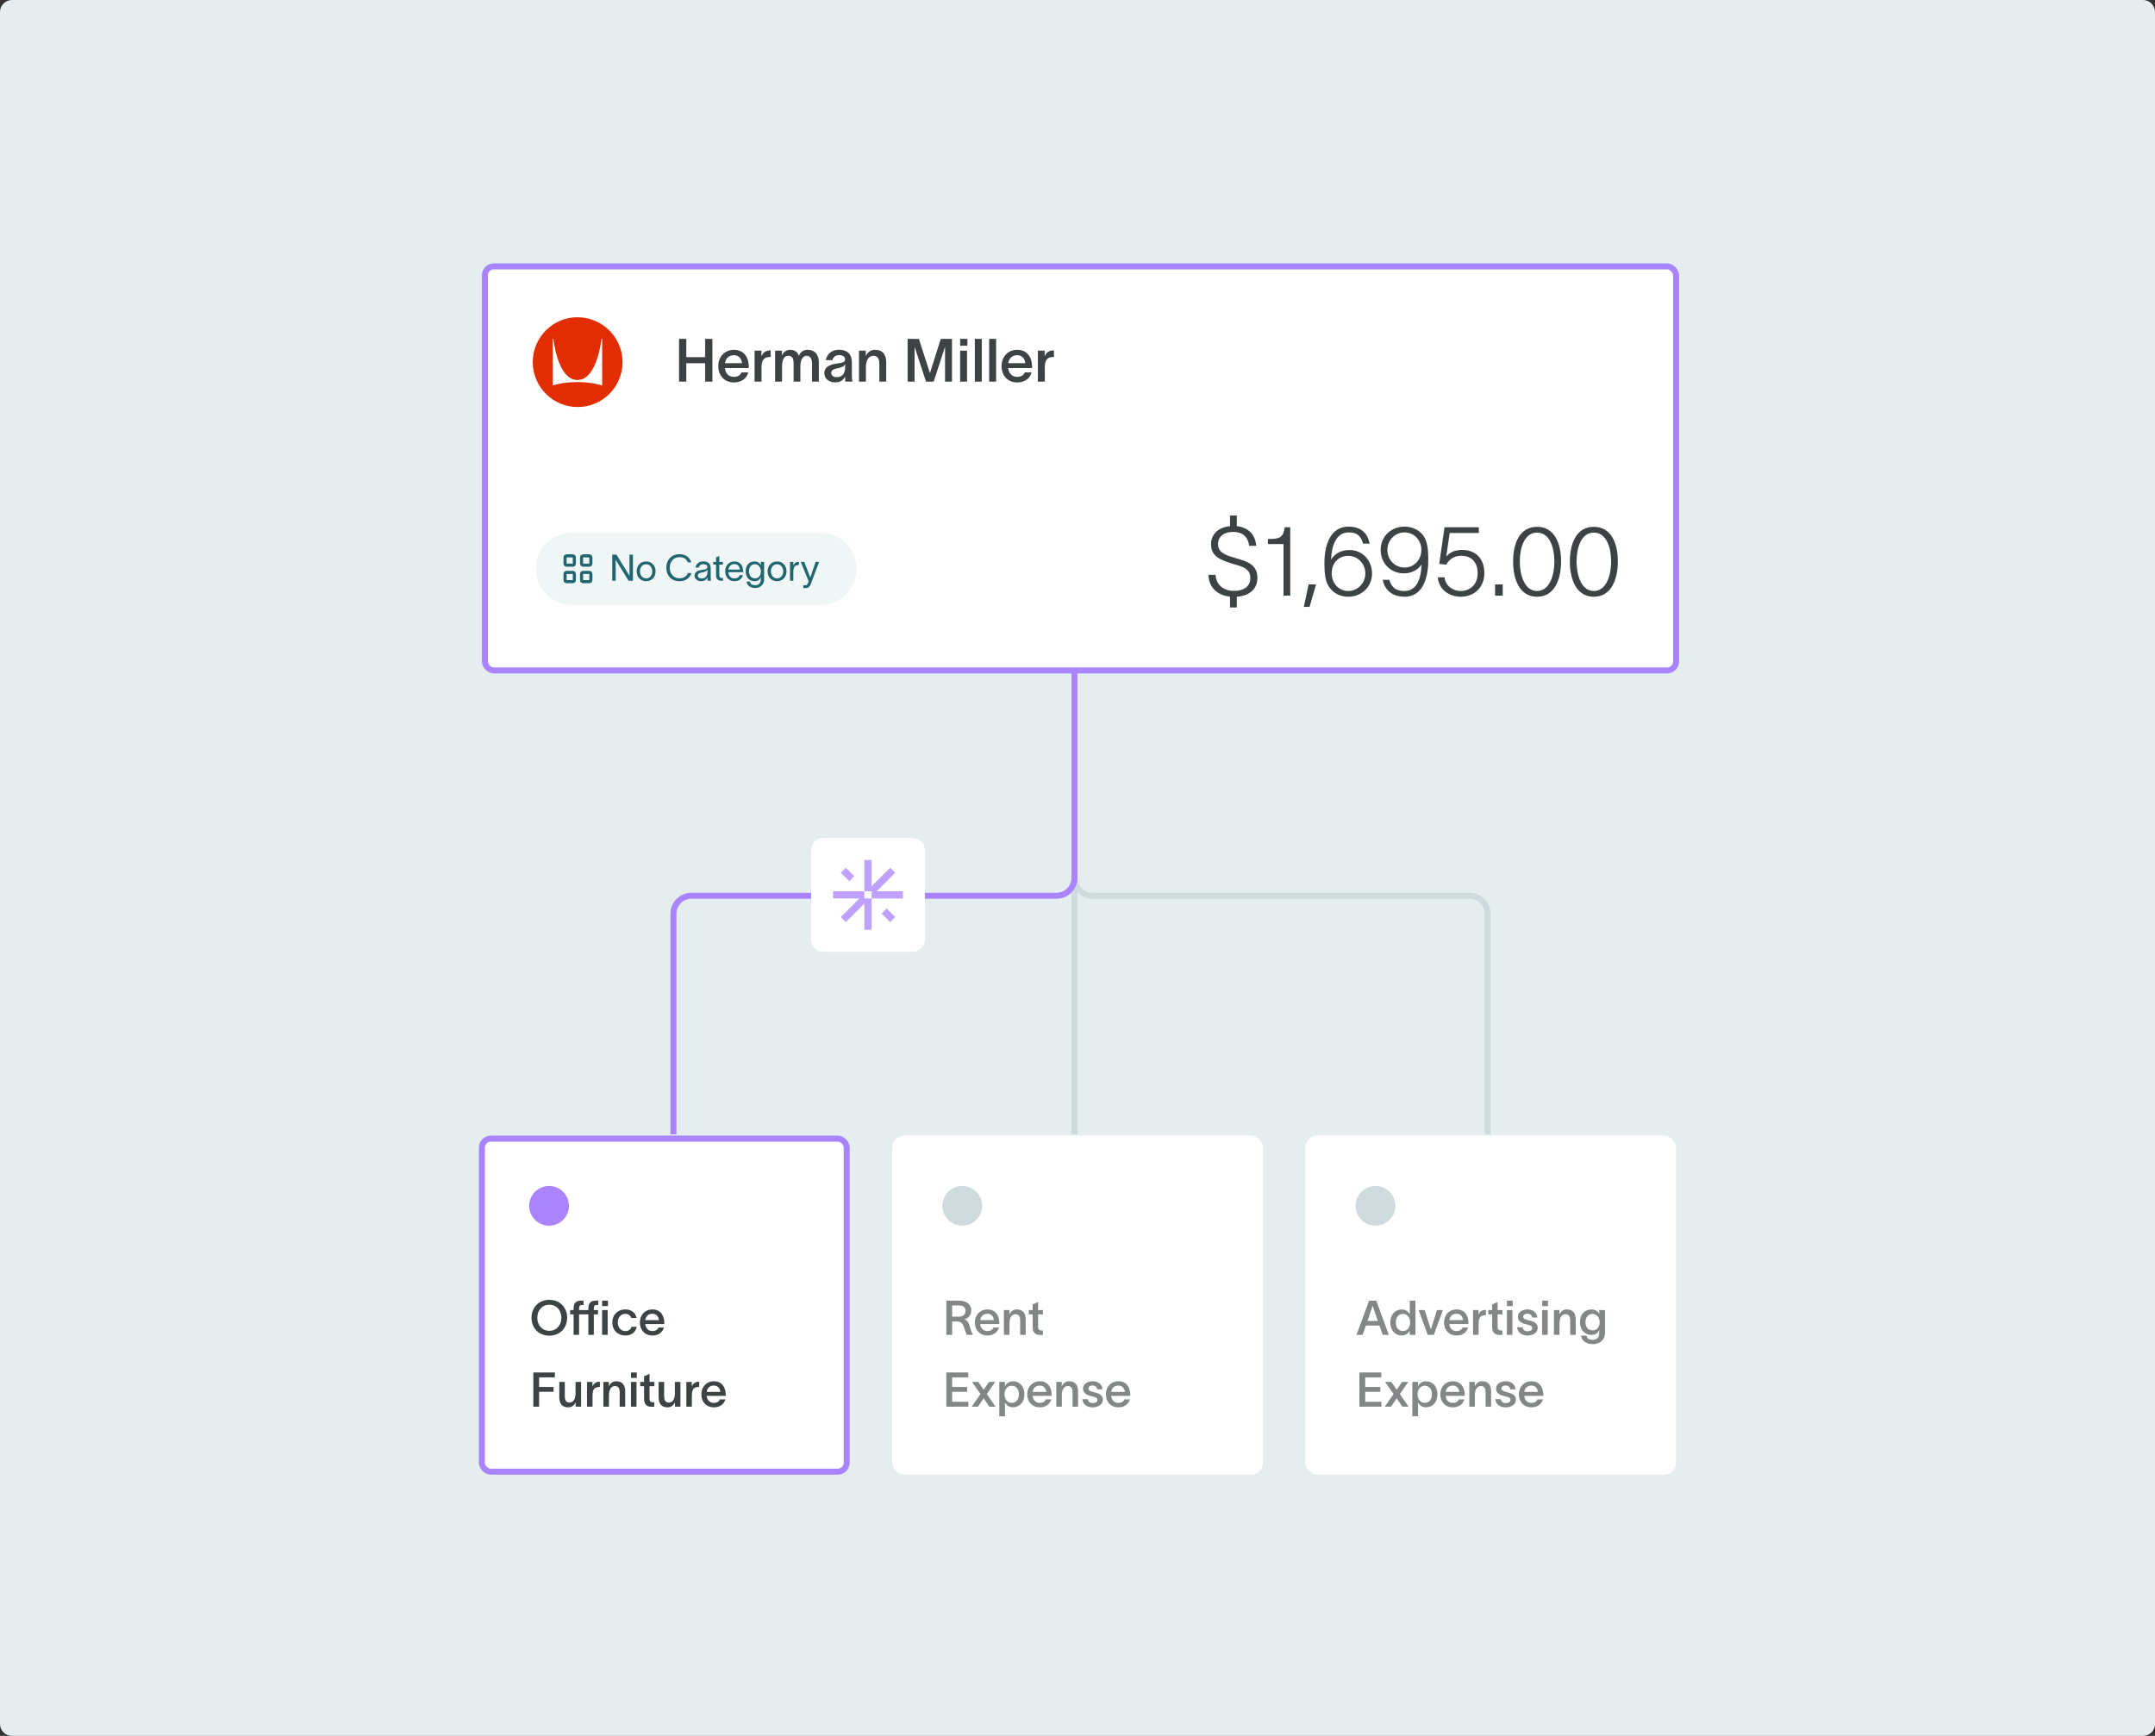 <svg width="720" height="580" viewBox="0 0 720 580" fill="none" xmlns="http://www.w3.org/2000/svg">
<rect x="0" y="0" width="720" height="580" fill="#333333" stroke="none"/>
<g clip-path="url(#clip0_4792_16684)">
<path d="M0 4C0 1.791 1.791 0 4 0H716C718.209 0 720 1.791 720 4V576C720 578.209 718.209 580 716 580H4C1.791 580 0 578.209 0 576V4Z" fill="#E5EDEF"/>
<path d="M359 170V293.284C359 296.597 361.686 299.284 365 299.284H491C494.314 299.284 497 301.97 497 305.284V379" stroke="#CEDADC" stroke-width="2"/>
<rect x="161" y="380.438" width="121.894" height="111.274" rx="3" fill="white" stroke="#AA83FF" stroke-width="2"/>
<path d="M183.528 434.304C187.288 434.304 189.496 437.088 189.496 440.288C189.496 443.488 187.288 446.272 183.528 446.272C179.768 446.272 177.576 443.488 177.576 440.288C177.576 437.088 179.768 434.304 183.528 434.304ZM179.512 440.288C179.512 442.592 180.968 444.64 183.528 444.64C186.088 444.64 187.56 442.592 187.56 440.288C187.56 437.984 186.088 435.936 183.528 435.936C180.968 435.936 179.512 437.984 179.512 440.288ZM196.573 437.728V437.136C196.573 435.68 197.165 434.576 198.957 434.576H199.901V436.016H199.453C198.717 436.016 198.397 436.256 198.397 437.216V437.728H199.805V439.168H198.397V446H196.573V439.168H193.469V446H191.645V439.168H190.493V437.728H191.645V437.136C191.645 435.68 192.237 434.576 194.029 434.576H194.973V436.016H194.525C193.789 436.016 193.469 436.256 193.469 437.216V437.728H196.573ZM203.116 436.4H201.18V434.576H203.116V436.4ZM201.164 446V437.728H203.02V446H201.164ZM212.749 443.312C212.349 445.184 210.925 446.224 208.941 446.224C206.445 446.224 204.589 444.496 204.589 441.872C204.589 439.216 206.445 437.504 208.941 437.504C210.989 437.504 212.365 438.656 212.685 440.352H210.925C210.621 439.552 209.997 438.976 208.909 438.976C207.389 438.976 206.413 440.256 206.413 441.872C206.413 443.488 207.389 444.736 208.909 444.736C209.917 444.736 210.669 444.272 210.973 443.312H212.749ZM221.825 443.552C221.345 445.232 219.921 446.224 217.953 446.224C215.473 446.224 213.793 444.448 213.793 441.84C213.793 439.328 215.553 437.504 217.953 437.504C220.785 437.504 221.937 439.68 221.953 442.032C221.953 442.112 221.953 442.24 221.937 442.384H215.569C215.713 443.84 216.641 444.736 217.953 444.736C218.897 444.736 219.697 444.368 219.985 443.552H221.825ZM215.585 441.072H220.129C220.017 439.888 219.329 438.944 217.953 438.944C216.641 438.944 215.761 439.792 215.585 441.072ZM178.184 470V458.576H185.384V460.208H180.12V463.408H184.952V465.024H180.12V470H178.184ZM186.866 466.896V461.728H188.706V466.512C188.706 467.792 189.122 468.624 190.29 468.624C191.426 468.624 192.29 467.632 192.29 465.568V461.728H194.146V470H192.322V468.544C191.874 469.488 191.122 470.224 189.842 470.224C187.682 470.224 186.866 468.8 186.866 466.896ZM197.941 461.728V463.264C198.373 462.112 199.237 461.664 200.421 461.648V463.408C200.325 463.408 199.845 463.408 199.589 463.488C198.773 463.648 197.973 464.08 197.973 466.224V470H196.117V461.728H197.941ZM201.601 470V461.728H203.425V463.184C203.857 462.24 204.625 461.504 205.905 461.504C208.049 461.504 208.881 462.928 208.881 464.832V470H207.041V465.216C207.041 463.936 206.609 463.104 205.457 463.104C204.305 463.104 203.457 464.096 203.457 466.16V470H201.601ZM212.757 460.4H210.821V458.576H212.757V460.4ZM210.805 470V461.728H212.661V470H210.805ZM217.013 467.152C217.013 468.048 217.269 468.528 218.069 468.528H218.613V470.016L217.717 470.032C215.813 470.048 215.189 468.912 215.189 467.376V463.168H213.893V461.728H215.189V459.84L217.013 459.024V461.728H218.629V463.168H217.013V467.152ZM220.053 466.896V461.728H221.893V466.512C221.893 467.792 222.309 468.624 223.477 468.624C224.613 468.624 225.477 467.632 225.477 465.568V461.728H227.333V470H225.509V468.544C225.061 469.488 224.309 470.224 223.029 470.224C220.869 470.224 220.053 468.8 220.053 466.896ZM231.129 461.728V463.264C231.561 462.112 232.424 461.664 233.609 461.648V463.408C233.513 463.408 233.033 463.408 232.777 463.488C231.961 463.648 231.161 464.08 231.161 466.224V470H229.305V461.728H231.129ZM242.356 467.552C241.876 469.232 240.452 470.224 238.484 470.224C236.004 470.224 234.324 468.448 234.324 465.84C234.324 463.328 236.084 461.504 238.484 461.504C241.316 461.504 242.468 463.68 242.484 466.032C242.484 466.112 242.484 466.24 242.468 466.384H236.1C236.244 467.84 237.172 468.736 238.484 468.736C239.428 468.736 240.228 468.368 240.516 467.552H242.356ZM236.116 465.072H240.66C240.548 463.888 239.86 462.944 238.484 462.944C237.172 462.944 236.292 463.792 236.116 465.072Z" fill="#3D4344"/>
<circle cx="183.45" cy="402.887" r="6.637" fill="#AA83FF"/>
<rect x="298.055" y="379.438" width="123.894" height="113.274" rx="4" fill="white"/>
<path d="M316.184 446V434.576H320.472C323.08 434.576 324.504 435.952 324.504 437.824C324.504 439.488 323.432 440.512 322.2 440.832C323.272 441.136 323.64 442 324.04 443.328C324.36 444.352 324.6 445.152 325.016 445.872V446H323.016C322.648 445.28 322.376 444.272 322.024 443.328C321.64 442.272 321.144 441.52 319.752 441.52H318.12V446H316.184ZM318.12 439.92H320.376C321.816 439.92 322.584 439.152 322.584 437.968C322.584 436.96 321.944 436.16 320.312 436.16H318.12V439.92ZM333.746 443.552C333.266 445.232 331.842 446.224 329.874 446.224C327.394 446.224 325.714 444.448 325.714 441.84C325.714 439.328 327.474 437.504 329.874 437.504C332.706 437.504 333.858 439.68 333.874 442.032C333.874 442.112 333.874 442.24 333.858 442.384H327.49C327.634 443.84 328.562 444.736 329.874 444.736C330.818 444.736 331.618 444.368 331.906 443.552H333.746ZM327.506 441.072H332.05C331.938 439.888 331.25 438.944 329.874 438.944C328.562 438.944 327.682 439.792 327.506 441.072ZM335.414 446V437.728H337.238V439.184C337.67 438.24 338.438 437.504 339.718 437.504C341.862 437.504 342.694 438.928 342.694 440.832V446H340.854V441.216C340.854 439.936 340.422 439.104 339.27 439.104C338.118 439.104 337.27 440.096 337.27 442.16V446H335.414ZM346.841 443.152C346.841 444.048 347.097 444.528 347.897 444.528H348.441V446.016L347.545 446.032C345.641 446.048 345.017 444.912 345.017 443.376V439.168H343.721V437.728H345.017V435.84L346.841 435.024V437.728H348.457V439.168H346.841V443.152ZM323.496 458.576V460.208H318.12V463.408H323.16V465.024H318.12V468.368H323.544V470H316.184V458.576H323.496ZM324.646 470L327.59 465.776L324.758 461.728H326.854L328.646 464.336L330.422 461.728H332.518L329.702 465.76L332.63 470H330.534L328.646 467.2L326.742 470H324.646ZM338.427 461.52C340.683 461.52 342.267 463.232 342.267 465.84C342.267 468.464 340.667 470.208 338.411 470.208C336.971 470.208 336.075 469.296 335.787 468.576H335.771V473.2H333.867V461.728H335.755V463.216H335.771C336.043 462.448 336.971 461.52 338.427 461.52ZM335.627 465.84C335.627 467.344 336.395 468.72 338.027 468.72C339.595 468.72 340.411 467.472 340.411 465.84C340.411 464.24 339.563 463.008 338.027 463.008C336.427 463.008 335.627 464.384 335.627 465.84ZM351.246 467.552C350.766 469.232 349.342 470.224 347.374 470.224C344.894 470.224 343.214 468.448 343.214 465.84C343.214 463.328 344.974 461.504 347.374 461.504C350.206 461.504 351.358 463.68 351.374 466.032C351.374 466.112 351.374 466.24 351.358 466.384H344.99C345.134 467.84 346.062 468.736 347.374 468.736C348.318 468.736 349.118 468.368 349.406 467.552H351.246ZM345.006 465.072H349.55C349.438 463.888 348.75 462.944 347.374 462.944C346.062 462.944 345.182 463.792 345.006 465.072ZM352.914 470V461.728H354.738V463.184C355.17 462.24 355.938 461.504 357.218 461.504C359.362 461.504 360.194 462.928 360.194 464.832V470H358.354V465.216C358.354 463.936 357.922 463.104 356.77 463.104C355.618 463.104 354.77 464.096 354.77 466.16V470H352.914ZM366.581 464.208C366.485 463.28 365.749 462.912 364.997 462.912C364.261 462.912 363.637 463.328 363.637 463.904C363.637 464.48 364.133 464.816 364.981 465.024C365.349 465.12 365.717 465.2 366.085 465.312C367.429 465.664 368.485 466.32 368.485 467.632C368.485 469.28 366.853 470.224 365.093 470.224C363.429 470.224 361.781 469.456 361.605 467.472H363.429C363.589 468.384 364.149 468.8 365.109 468.8C365.893 468.8 366.661 468.496 366.661 467.728C366.661 467.056 366.021 466.832 365.333 466.656C364.933 466.56 364.533 466.464 364.149 466.352C362.821 466 361.845 465.248 361.845 463.968C361.845 462.464 363.333 461.504 365.029 461.504C366.805 461.504 368.165 462.416 368.357 464.208H366.581ZM377.512 467.552C377.032 469.232 375.608 470.224 373.64 470.224C371.16 470.224 369.48 468.448 369.48 465.84C369.48 463.328 371.24 461.504 373.64 461.504C376.472 461.504 377.624 463.68 377.64 466.032C377.64 466.112 377.64 466.24 377.624 466.384H371.256C371.4 467.84 372.328 468.736 373.64 468.736C374.584 468.736 375.384 468.368 375.672 467.552H377.512ZM371.272 465.072H375.816C375.704 463.888 375.016 462.944 373.64 462.944C372.328 462.944 371.448 463.792 371.272 465.072Z" fill="#3D4344" fill-opacity="0.64"/>
<circle cx="321.504" cy="402.887" r="6.637" fill="#CEDADC"/>
<rect x="436.105" y="379.438" width="123.894" height="113.274" rx="4" fill="white"/>
<path d="M455.24 446H453.224L457.416 434.576H459.832L464.008 446H461.976L460.872 442.896H456.344L455.24 446ZM456.888 441.344H460.328L458.632 436.336H458.584L456.888 441.344ZM468.351 437.52C469.791 437.52 470.719 438.448 471.007 439.216H471.023V434.576H472.911V446H470.991V444.576H470.975C470.687 445.296 469.791 446.208 468.351 446.208C466.095 446.208 464.511 444.464 464.511 441.84C464.511 439.232 466.079 437.52 468.351 437.52ZM466.351 441.84C466.351 443.472 467.167 444.72 468.735 444.72C470.367 444.72 471.135 443.344 471.135 441.84C471.135 440.384 470.335 439.008 468.735 439.008C467.199 439.008 466.351 440.24 466.351 441.84ZM475.971 437.728C476.675 439.904 477.363 441.984 478.051 444.144H478.067C478.675 442.16 479.427 439.92 480.115 437.728H482.083C481.059 440.496 480.067 443.232 479.059 446H477.011L473.987 437.728H475.971ZM490.496 443.552C490.016 445.232 488.592 446.224 486.624 446.224C484.144 446.224 482.464 444.448 482.464 441.84C482.464 439.328 484.224 437.504 486.624 437.504C489.456 437.504 490.608 439.68 490.624 442.032C490.624 442.112 490.624 442.24 490.608 442.384H484.24C484.384 443.84 485.312 444.736 486.624 444.736C487.568 444.736 488.368 444.368 488.656 443.552H490.496ZM484.256 441.072H488.8C488.688 439.888 488 438.944 486.624 438.944C485.312 438.944 484.432 439.792 484.256 441.072ZM493.988 437.728V439.264C494.42 438.112 495.284 437.664 496.468 437.648V439.408C496.372 439.408 495.892 439.408 495.636 439.488C494.82 439.648 494.02 440.08 494.02 442.224V446H492.164V437.728H493.988ZM500.357 443.152C500.357 444.048 500.613 444.528 501.413 444.528H501.957V446.016L501.061 446.032C499.157 446.048 498.533 444.912 498.533 443.376V439.168H497.237V437.728H498.533V435.84L500.357 435.024V437.728H501.973V439.168H500.357V443.152ZM505.413 436.4H503.477V434.576H505.413V436.4ZM503.461 446V437.728H505.317V446H503.461ZM511.862 440.208C511.766 439.28 511.03 438.912 510.278 438.912C509.542 438.912 508.918 439.328 508.918 439.904C508.918 440.48 509.414 440.816 510.262 441.024C510.63 441.12 510.998 441.2 511.366 441.312C512.71 441.664 513.766 442.32 513.766 443.632C513.766 445.28 512.134 446.224 510.374 446.224C508.71 446.224 507.062 445.456 506.886 443.472H508.71C508.87 444.384 509.43 444.8 510.39 444.8C511.174 444.8 511.942 444.496 511.942 443.728C511.942 443.056 511.302 442.832 510.614 442.656C510.214 442.56 509.814 442.464 509.43 442.352C508.102 442 507.126 441.248 507.126 439.968C507.126 438.464 508.614 437.504 510.31 437.504C512.086 437.504 513.446 438.416 513.638 440.208H511.862ZM517.194 436.4H515.258V434.576H517.194V436.4ZM515.242 446V437.728H517.098V446H515.242ZM519.18 446V437.728H521.004V439.184C521.436 438.24 522.204 437.504 523.484 437.504C525.628 437.504 526.46 438.928 526.46 440.832V446H524.62V441.216C524.62 439.936 524.188 439.104 523.036 439.104C521.884 439.104 521.036 440.096 521.036 442.16V446H519.18ZM534.319 437.728H536.239V445.2C536.239 447.904 534.335 449.104 532.175 449.104C529.967 449.104 528.431 447.952 528.223 446.256H530.047C530.207 447.264 531.007 447.648 532.175 447.648C533.471 447.648 534.319 446.96 534.319 445.408V444.4H534.303C533.951 445.28 533.199 446.016 531.711 446.016C529.439 446.016 527.871 444.32 527.871 441.744C527.871 439.184 529.407 437.52 531.711 437.52C533.167 437.52 533.999 438.288 534.303 439.024H534.319V437.728ZM529.711 441.744C529.711 443.216 530.479 444.512 532.095 444.512C533.839 444.512 534.463 442.976 534.463 441.744C534.463 440.544 533.663 439.008 532.095 439.008C530.527 439.008 529.711 440.304 529.711 441.744ZM461.496 458.576V460.208H456.12V463.408H461.16V465.024H456.12V468.368H461.544V470H454.184V458.576H461.496ZM462.646 470L465.59 465.776L462.758 461.728H464.854L466.646 464.336L468.422 461.728H470.518L467.702 465.76L470.63 470H468.534L466.646 467.2L464.742 470H462.646ZM476.427 461.52C478.683 461.52 480.267 463.232 480.267 465.84C480.267 468.464 478.667 470.208 476.411 470.208C474.971 470.208 474.075 469.296 473.787 468.576H473.771V473.2H471.867V461.728H473.755V463.216H473.771C474.043 462.448 474.971 461.52 476.427 461.52ZM473.627 465.84C473.627 467.344 474.395 468.72 476.027 468.72C477.595 468.72 478.411 467.472 478.411 465.84C478.411 464.24 477.563 463.008 476.027 463.008C474.427 463.008 473.627 464.384 473.627 465.84ZM489.246 467.552C488.766 469.232 487.342 470.224 485.374 470.224C482.894 470.224 481.214 468.448 481.214 465.84C481.214 463.328 482.974 461.504 485.374 461.504C488.206 461.504 489.358 463.68 489.374 466.032C489.374 466.112 489.374 466.24 489.358 466.384H482.99C483.134 467.84 484.062 468.736 485.374 468.736C486.318 468.736 487.118 468.368 487.406 467.552H489.246ZM483.006 465.072H487.55C487.438 463.888 486.75 462.944 485.374 462.944C484.062 462.944 483.182 463.792 483.006 465.072ZM490.914 470V461.728H492.738V463.184C493.17 462.24 493.938 461.504 495.218 461.504C497.362 461.504 498.194 462.928 498.194 464.832V470H496.354V465.216C496.354 463.936 495.922 463.104 494.77 463.104C493.618 463.104 492.77 464.096 492.77 466.16V470H490.914ZM504.581 464.208C504.485 463.28 503.749 462.912 502.997 462.912C502.261 462.912 501.637 463.328 501.637 463.904C501.637 464.48 502.133 464.816 502.981 465.024C503.349 465.12 503.717 465.2 504.085 465.312C505.429 465.664 506.485 466.32 506.485 467.632C506.485 469.28 504.853 470.224 503.093 470.224C501.429 470.224 499.781 469.456 499.605 467.472H501.429C501.589 468.384 502.149 468.8 503.109 468.8C503.893 468.8 504.661 468.496 504.661 467.728C504.661 467.056 504.021 466.832 503.333 466.656C502.933 466.56 502.533 466.464 502.149 466.352C500.821 466 499.845 465.248 499.845 463.968C499.845 462.464 501.333 461.504 503.029 461.504C504.805 461.504 506.165 462.416 506.357 464.208H504.581ZM515.512 467.552C515.032 469.232 513.608 470.224 511.64 470.224C509.16 470.224 507.48 468.448 507.48 465.84C507.48 463.328 509.24 461.504 511.64 461.504C514.472 461.504 515.624 463.68 515.64 466.032C515.64 466.112 515.64 466.24 515.624 466.384H509.256C509.4 467.84 510.328 468.736 511.64 468.736C512.584 468.736 513.384 468.368 513.672 467.552H515.512ZM509.272 465.072H513.816C513.704 463.888 513.016 462.944 511.64 462.944C510.328 462.944 509.448 463.792 509.272 465.072Z" fill="#3D4344" fill-opacity="0.64"/>
<circle cx="459.555" cy="402.887" r="6.637" fill="#CEDADC"/>
<line x1="359" y1="379" x2="359" y2="225" stroke="#CEDADC" stroke-width="2"/>
<path d="M359 170V293.284C359 296.597 356.314 299.284 353 299.284H231C227.686 299.284 225 301.97 225 305.284V379" stroke="#AA83FF" stroke-width="2"/>
<path d="M271 284C271 281.791 272.791 280 275 280H305C307.209 280 309 281.791 309 284V314C309 316.209 307.209 318 305 318H275C272.791 318 271 316.209 271 314V284Z" fill="white"/>
<path d="M288.797 300.201H291.212V310.666H288.797V301.905L282.602 308.1L280.899 306.396L287.094 300.201H278.332V297.786H288.797V300.201ZM292.904 297.798L299.099 291.603L297.395 289.9L291.2 296.095V287.333H288.785V297.798H291.2V300.213H301.665V297.798H292.904ZM285.449 292.746L282.602 289.911L280.899 291.615L283.745 294.45L285.449 292.746ZM294.549 305.253L297.395 308.088L299.099 306.385L296.252 303.55L294.549 305.253Z" fill="#BFA2FF"/>
<rect x="162" y="89" width="398" height="135" rx="3" fill="white" stroke="#AA83FF" stroke-width="2"/>
<path d="M179 190.037C179 183.355 184.417 177.938 191.1 177.938H274.1C280.782 177.938 286.2 183.355 286.2 190.037C286.2 196.72 280.782 202.137 274.1 202.137H191.1C184.417 202.137 179 196.72 179 190.037Z" fill="#F0F5F6"/>
<path d="M189.304 186.243V188.312H191.374V186.243H189.304ZM188.27 186.243C188.27 185.672 188.733 185.208 189.304 185.208H191.374C191.945 185.208 192.409 185.672 192.409 186.243V188.312C192.409 188.884 191.945 189.347 191.374 189.347H189.304C188.733 189.347 188.27 188.884 188.27 188.312V186.243ZM189.304 191.762V193.831H191.374V191.762H189.304ZM188.27 191.762C188.27 191.19 188.733 190.727 189.304 190.727H191.374C191.945 190.727 192.409 191.19 192.409 191.762V193.831C192.409 194.403 191.945 194.866 191.374 194.866H189.304C188.733 194.866 188.27 194.403 188.27 193.831V191.762ZM196.893 186.243H194.823V188.312H196.893V186.243ZM194.823 185.208H196.893C197.464 185.208 197.928 185.672 197.928 186.243V188.312C197.928 188.884 197.464 189.347 196.893 189.347H194.823C194.252 189.347 193.788 188.884 193.788 188.312V186.243C193.788 185.672 194.252 185.208 194.823 185.208ZM194.823 191.762V193.831H196.893V191.762H194.823ZM193.788 191.762C193.788 191.19 194.252 190.727 194.823 190.727H196.893C197.464 190.727 197.928 191.19 197.928 191.762V193.831C197.928 194.403 197.464 194.866 196.893 194.866H194.823C194.252 194.866 193.788 194.403 193.788 193.831V191.762Z" fill="#206570"/>
<path d="M204.552 185.327H205.968L209.359 190.829C209.689 191.353 210.006 191.89 210.335 192.415C210.335 191.817 210.311 191.28 210.311 190.682V185.327H211.47V194.037H210.018L206.639 188.572C206.309 188.059 206.016 187.535 205.687 187.022C205.687 187.632 205.711 188.206 205.711 188.816V194.037H204.552V185.327ZM215.872 194.184C213.957 194.184 212.713 192.744 212.713 190.89C212.713 189.035 213.957 187.584 215.872 187.584C217.788 187.584 219.032 189.035 219.032 190.89C219.032 192.744 217.788 194.184 215.872 194.184ZM213.811 190.89C213.811 192.183 214.64 193.256 215.872 193.256C217.105 193.256 217.934 192.183 217.934 190.89C217.934 189.584 217.105 188.511 215.872 188.511C214.64 188.511 213.811 189.584 213.811 190.89ZM230.984 191.463C230.642 192.89 229.276 194.196 227.055 194.196C224.188 194.196 222.615 192.134 222.615 189.682C222.615 187.23 224.188 185.168 227.055 185.168C229.239 185.168 230.435 186.339 230.971 187.888H229.812C229.337 186.791 228.532 186.144 227.055 186.144C224.884 186.144 223.774 187.791 223.774 189.682C223.774 191.573 224.872 193.22 227.055 193.22C228.544 193.22 229.471 192.476 229.825 191.463H230.984ZM232.367 189.633C232.501 188.718 233.27 187.571 234.917 187.571C237.235 187.571 237.454 189.072 237.454 190.048V192.756C237.454 193.232 237.503 193.732 237.552 194.037H236.381C236.357 193.732 236.357 193.476 236.357 193.122V192.878H236.344C236.198 193.366 235.673 194.184 234.27 194.184C232.758 194.184 232.062 193.22 232.062 192.317C232.062 190.536 234.307 190.475 235.259 190.304C236.088 190.158 236.357 189.926 236.357 189.401C236.357 188.877 235.856 188.498 234.954 188.498C234.185 188.498 233.612 188.95 233.465 189.633H232.367ZM233.148 192.317C233.148 192.915 233.697 193.293 234.466 193.293C235.429 193.293 236.381 192.671 236.381 191.109L236.369 190.231C236.247 190.646 235.978 191.012 234.612 191.256C233.697 191.414 233.148 191.683 233.148 192.317ZM240.321 192.268C240.321 192.829 240.638 193.134 241.126 193.134H241.566V194.037H241.017C239.797 194.037 239.248 193.317 239.248 192.341V188.633H238.308V187.73H239.248V186.254L240.321 185.766V187.73H241.529V188.633H240.321V192.268ZM248.211 192.158C247.857 193.5 246.796 194.184 245.393 194.184C243.527 194.184 242.294 192.829 242.294 190.853C242.294 188.95 243.588 187.584 245.369 187.584C247.589 187.584 248.284 189.365 248.309 190.987V191.182H243.356C243.441 192.5 244.246 193.269 245.369 193.269C246.21 193.269 246.918 192.939 247.138 192.158H248.211ZM243.368 190.304H247.199C247.101 189.206 246.491 188.486 245.369 188.486C244.234 188.486 243.514 189.218 243.368 190.304ZM254.196 187.73H255.294V193.549C255.294 195.416 253.927 196.453 252.366 196.453C250.804 196.453 249.584 195.672 249.45 194.306H250.548C250.67 195.208 251.365 195.525 252.366 195.525C253.366 195.525 254.196 194.976 254.196 193.549V192.793H254.183C253.915 193.574 253.293 194.184 252.061 194.184C250.255 194.184 249.133 192.756 249.133 190.865C249.133 188.986 250.255 187.584 252.061 187.584C253.293 187.584 253.952 188.279 254.183 188.901H254.196V187.73ZM250.231 190.865C250.231 192.11 250.853 193.244 252.232 193.244C253.781 193.244 254.232 191.866 254.232 190.865C254.232 189.877 253.586 188.511 252.232 188.511C250.89 188.511 250.231 189.633 250.231 190.865ZM259.619 194.184C257.704 194.184 256.46 192.744 256.46 190.89C256.46 189.035 257.704 187.584 259.619 187.584C261.535 187.584 262.779 189.035 262.779 190.89C262.779 192.744 261.535 194.184 259.619 194.184ZM257.558 190.89C257.558 192.183 258.387 193.256 259.619 193.256C260.852 193.256 261.681 192.183 261.681 190.89C261.681 189.584 260.852 188.511 259.619 188.511C258.387 188.511 257.558 189.584 257.558 190.89ZM265.049 187.73V188.999C265.366 188.071 265.976 187.706 266.927 187.706V188.755C266.879 188.755 266.683 188.767 266.525 188.791C265.793 188.901 265.049 189.23 265.049 191.06V194.037H263.951V187.73H265.049ZM268.704 187.73L270.705 192.951H270.717L272.51 187.73H273.681L270.827 195.257C270.546 196.013 270.082 196.477 269.228 196.477H268.374V195.55H269.07C269.68 195.55 269.777 195.208 269.96 194.757L270.18 194.208C269.302 192.049 268.411 189.889 267.533 187.73H268.704Z" fill="#206570"/>
<path d="M192.923 105.999C184.658 105.999 178 112.734 178 120.999C178 129.264 184.735 135.999 193 135.999C201.265 135.999 208 129.264 208 120.999C208 112.734 201.189 105.999 192.923 105.999ZM201.189 128.805C201.189 128.805 197.974 127.657 192.923 127.657C187.872 127.657 184.658 128.805 184.658 128.805V113.193H184.888C184.888 113.193 186.265 126.968 192.923 126.968C199.582 126.968 200.959 113.193 200.959 113.193H201.189V128.805Z" fill="#E22D00"/>
<path d="M235.598 113.22H238.018V127.5H235.598V121.36H229.298V127.5H226.878V113.22H229.298V119.32H235.598V113.22ZM250.023 124.44C249.423 126.54 247.643 127.78 245.183 127.78C242.083 127.78 239.983 125.56 239.983 122.3C239.983 119.16 242.183 116.88 245.183 116.88C248.723 116.88 250.163 119.6 250.183 122.54C250.183 122.64 250.183 122.8 250.163 122.98H242.203C242.383 124.8 243.543 125.92 245.183 125.92C246.363 125.92 247.363 125.46 247.723 124.44H250.023ZM242.223 121.34H247.903C247.763 119.86 246.903 118.68 245.183 118.68C243.543 118.68 242.443 119.74 242.223 121.34ZM254.387 117.16V119.08C254.927 117.64 256.007 117.08 257.487 117.06V119.26C257.367 119.26 256.767 119.26 256.447 119.36C255.427 119.56 254.427 120.1 254.427 122.78V127.5H252.107V117.16H254.387ZM258.963 127.5V117.16H261.243V118.88C261.523 117.92 262.503 116.88 263.963 116.88C265.463 116.88 266.403 117.52 266.903 118.86C267.503 117.58 268.363 116.88 269.823 116.88C272.403 116.88 273.583 118.66 273.583 121.04V127.5H271.283V121.52C271.283 119.92 270.763 118.88 269.503 118.88C268.263 118.88 267.403 120.18 267.403 122.52V127.5H265.143V121.52C265.143 119.92 264.823 118.88 263.383 118.88C261.723 118.88 261.283 120.64 261.283 122.7V127.5H258.963ZM275.914 120.32C276.174 118.68 277.554 116.86 280.254 116.86C283.674 116.86 284.614 118.92 284.614 121.14V125.12C284.614 125.9 284.654 126.9 284.774 127.5H282.414C282.374 127.1 282.354 126.7 282.354 126.28V125.8H282.334C281.994 126.64 281.114 127.76 279.054 127.76C276.714 127.76 275.414 126.32 275.414 124.68C275.414 121.82 278.914 121.58 280.414 121.34C281.734 121.14 282.334 120.88 282.334 120C282.334 119.18 281.554 118.66 280.294 118.66C279.174 118.66 278.354 119.3 278.114 120.32H275.914ZM277.714 124.6C277.714 125.42 278.414 126.02 279.634 126.02C281.014 126.02 282.374 125.16 282.374 122.7V121.62C282.154 122.2 281.614 122.7 279.854 123.04C278.434 123.3 277.714 123.74 277.714 124.6ZM286.99 127.5V117.16H289.27V118.98C289.81 117.8 290.77 116.88 292.37 116.88C295.05 116.88 296.09 118.66 296.09 121.04V127.5H293.79V121.52C293.79 119.92 293.25 118.88 291.81 118.88C290.37 118.88 289.31 120.12 289.31 122.7V127.5H286.99ZM303.246 127.5V113.22L307.006 113.24L310.686 124.62H310.706L314.326 113.22H318.066V127.5H315.746V116.02H315.686L311.946 127.5H309.386L305.626 116.02H305.566V127.5H303.246ZM323.219 115.5H320.799V113.22H323.219V115.5ZM320.779 127.5V117.16H323.099V127.5H320.779ZM325.701 113.22H328.021V127.5H325.701V113.22ZM330.486 113.22H332.806V127.5H330.486V113.22ZM344.671 124.44C344.071 126.54 342.291 127.78 339.831 127.78C336.731 127.78 334.631 125.56 334.631 122.3C334.631 119.16 336.831 116.88 339.831 116.88C343.371 116.88 344.811 119.6 344.831 122.54C344.831 122.64 344.831 122.8 344.811 122.98H336.851C337.031 124.8 338.191 125.92 339.831 125.92C341.011 125.92 342.011 125.46 342.371 124.44H344.671ZM336.871 121.34H342.551C342.411 119.86 341.551 118.68 339.831 118.68C338.191 118.68 337.091 119.74 336.871 121.34ZM349.036 117.16V119.08C349.576 117.64 350.656 117.08 352.136 117.06V119.26C352.016 119.26 351.416 119.26 351.096 119.36C350.076 119.56 349.076 120.1 349.076 122.78V127.5H346.756V117.16H349.036Z" fill="#3D4344"/>
<path d="M410.956 172.248H413.228V175.8C416.812 176.184 419.34 178.296 419.724 182.36H417.356C416.94 179.224 415.02 177.72 411.98 177.72C409.228 177.72 406.956 179.032 406.956 181.816C406.956 184.408 408.972 185.368 412.78 186.456C416.46 187.512 420.108 188.504 420.108 193.048C420.108 197.336 416.812 199.128 413.228 199.384V202.968H410.956V199.352C407.084 198.936 403.916 196.664 403.756 192.056H406.124C406.348 195.672 409.068 197.432 412.3 197.432C415.148 197.432 417.74 196.248 417.74 193.112C417.74 190.104 415.404 189.4 412.3 188.504C407.852 187.16 404.652 185.976 404.62 181.976C404.556 178.2 407.436 176.12 410.956 175.8V172.248ZM431.073 199H428.833V181.784H423.617V180.088C427.393 180.088 428.705 179.8 429.249 176.152H431.073V199ZM437.213 195.256H439.709L437.533 202.776H435.613L437.213 195.256ZM442.503 188.056C442.503 182.072 444.519 175.96 450.503 175.96C455.111 175.96 456.935 178.456 457.639 181.624H455.399C454.855 179.832 454.087 177.88 450.631 177.88C446.375 177.88 444.903 182.36 444.711 187C445.959 184.92 448.135 183.768 450.823 183.768C455.207 183.768 458.407 187.224 458.407 191.608C458.407 196.088 454.951 199.384 450.439 199.384C448.039 199.384 445.863 198.392 444.423 196.6C442.823 194.648 442.503 192.056 442.503 188.056ZM444.935 191.608C444.935 194.808 447.239 197.464 450.439 197.464C453.639 197.464 456.167 194.808 456.167 191.608C456.167 188.408 453.735 185.72 450.439 185.72C447.239 185.72 444.935 188.056 444.935 191.608ZM461.285 183.736C461.285 179.256 464.741 175.96 469.253 175.96C471.653 175.96 473.893 176.888 475.333 178.68C476.901 180.632 477.189 183.288 477.189 187.288C477.189 193.656 475.045 199.384 469.317 199.384C464.901 199.384 462.597 196.888 461.957 193.72H464.197C464.677 195.544 465.797 197.464 469.189 197.464C473.221 197.464 474.789 193.656 474.949 188.568C473.957 190.232 471.781 191.576 469.061 191.576C464.613 191.576 461.285 188.184 461.285 183.736ZM463.525 183.736C463.525 186.936 465.957 189.624 469.253 189.624C472.517 189.624 474.885 187 474.885 183.736C474.885 180.472 472.453 177.88 469.253 177.88C466.053 177.88 463.525 180.536 463.525 183.736ZM494.08 178.072H484.352L483.2 185.944C484.288 184.6 486.144 183.736 488.448 183.736C493.024 183.736 495.936 186.584 495.936 191.576C495.936 195.832 492.928 199.384 488.064 199.384C484.096 199.384 480.672 196.92 480.384 192.888H482.624C482.912 195.576 485.216 197.464 488.064 197.464C490.944 197.464 493.696 195.48 493.696 191.576C493.696 187.992 491.776 185.688 488.128 185.688C485.536 185.688 483.936 187.288 483.168 188.664L480.864 188.408L482.624 176.152H494.08V178.072ZM499.515 195.256H502.075V199H499.515V195.256ZM513.535 197.464C517.791 197.464 519.327 192.088 519.327 187.576C519.327 183.064 517.791 177.944 513.535 177.944C509.311 177.944 507.775 183.064 507.775 187.576C507.775 192.088 509.311 197.464 513.535 197.464ZM505.535 187.576C505.535 181.752 507.615 176.024 513.535 176.024C519.487 176.024 521.567 181.752 521.567 187.576C521.567 193.4 519.487 199.384 513.535 199.384C507.615 199.384 505.535 193.432 505.535 187.576ZM532.503 197.464C536.759 197.464 538.295 192.088 538.295 187.576C538.295 183.064 536.759 177.944 532.503 177.944C528.279 177.944 526.743 183.064 526.743 187.576C526.743 192.088 528.279 197.464 532.503 197.464ZM524.503 187.576C524.503 181.752 526.583 176.024 532.503 176.024C538.455 176.024 540.535 181.752 540.535 187.576C540.535 193.4 538.455 199.384 532.503 199.384C526.583 199.384 524.503 193.432 524.503 187.576Z" fill="#3D4344"/>
</g>
<defs>
<clipPath id="clip0_4792_16684">
<path d="M0 4C0 1.791 1.791 0 4 0H716C718.209 0 720 1.791 720 4V576C720 578.209 718.209 580 716 580H4C1.791 580 0 578.209 0 576V4Z" fill="white"/>
</clipPath>
</defs>
</svg>
